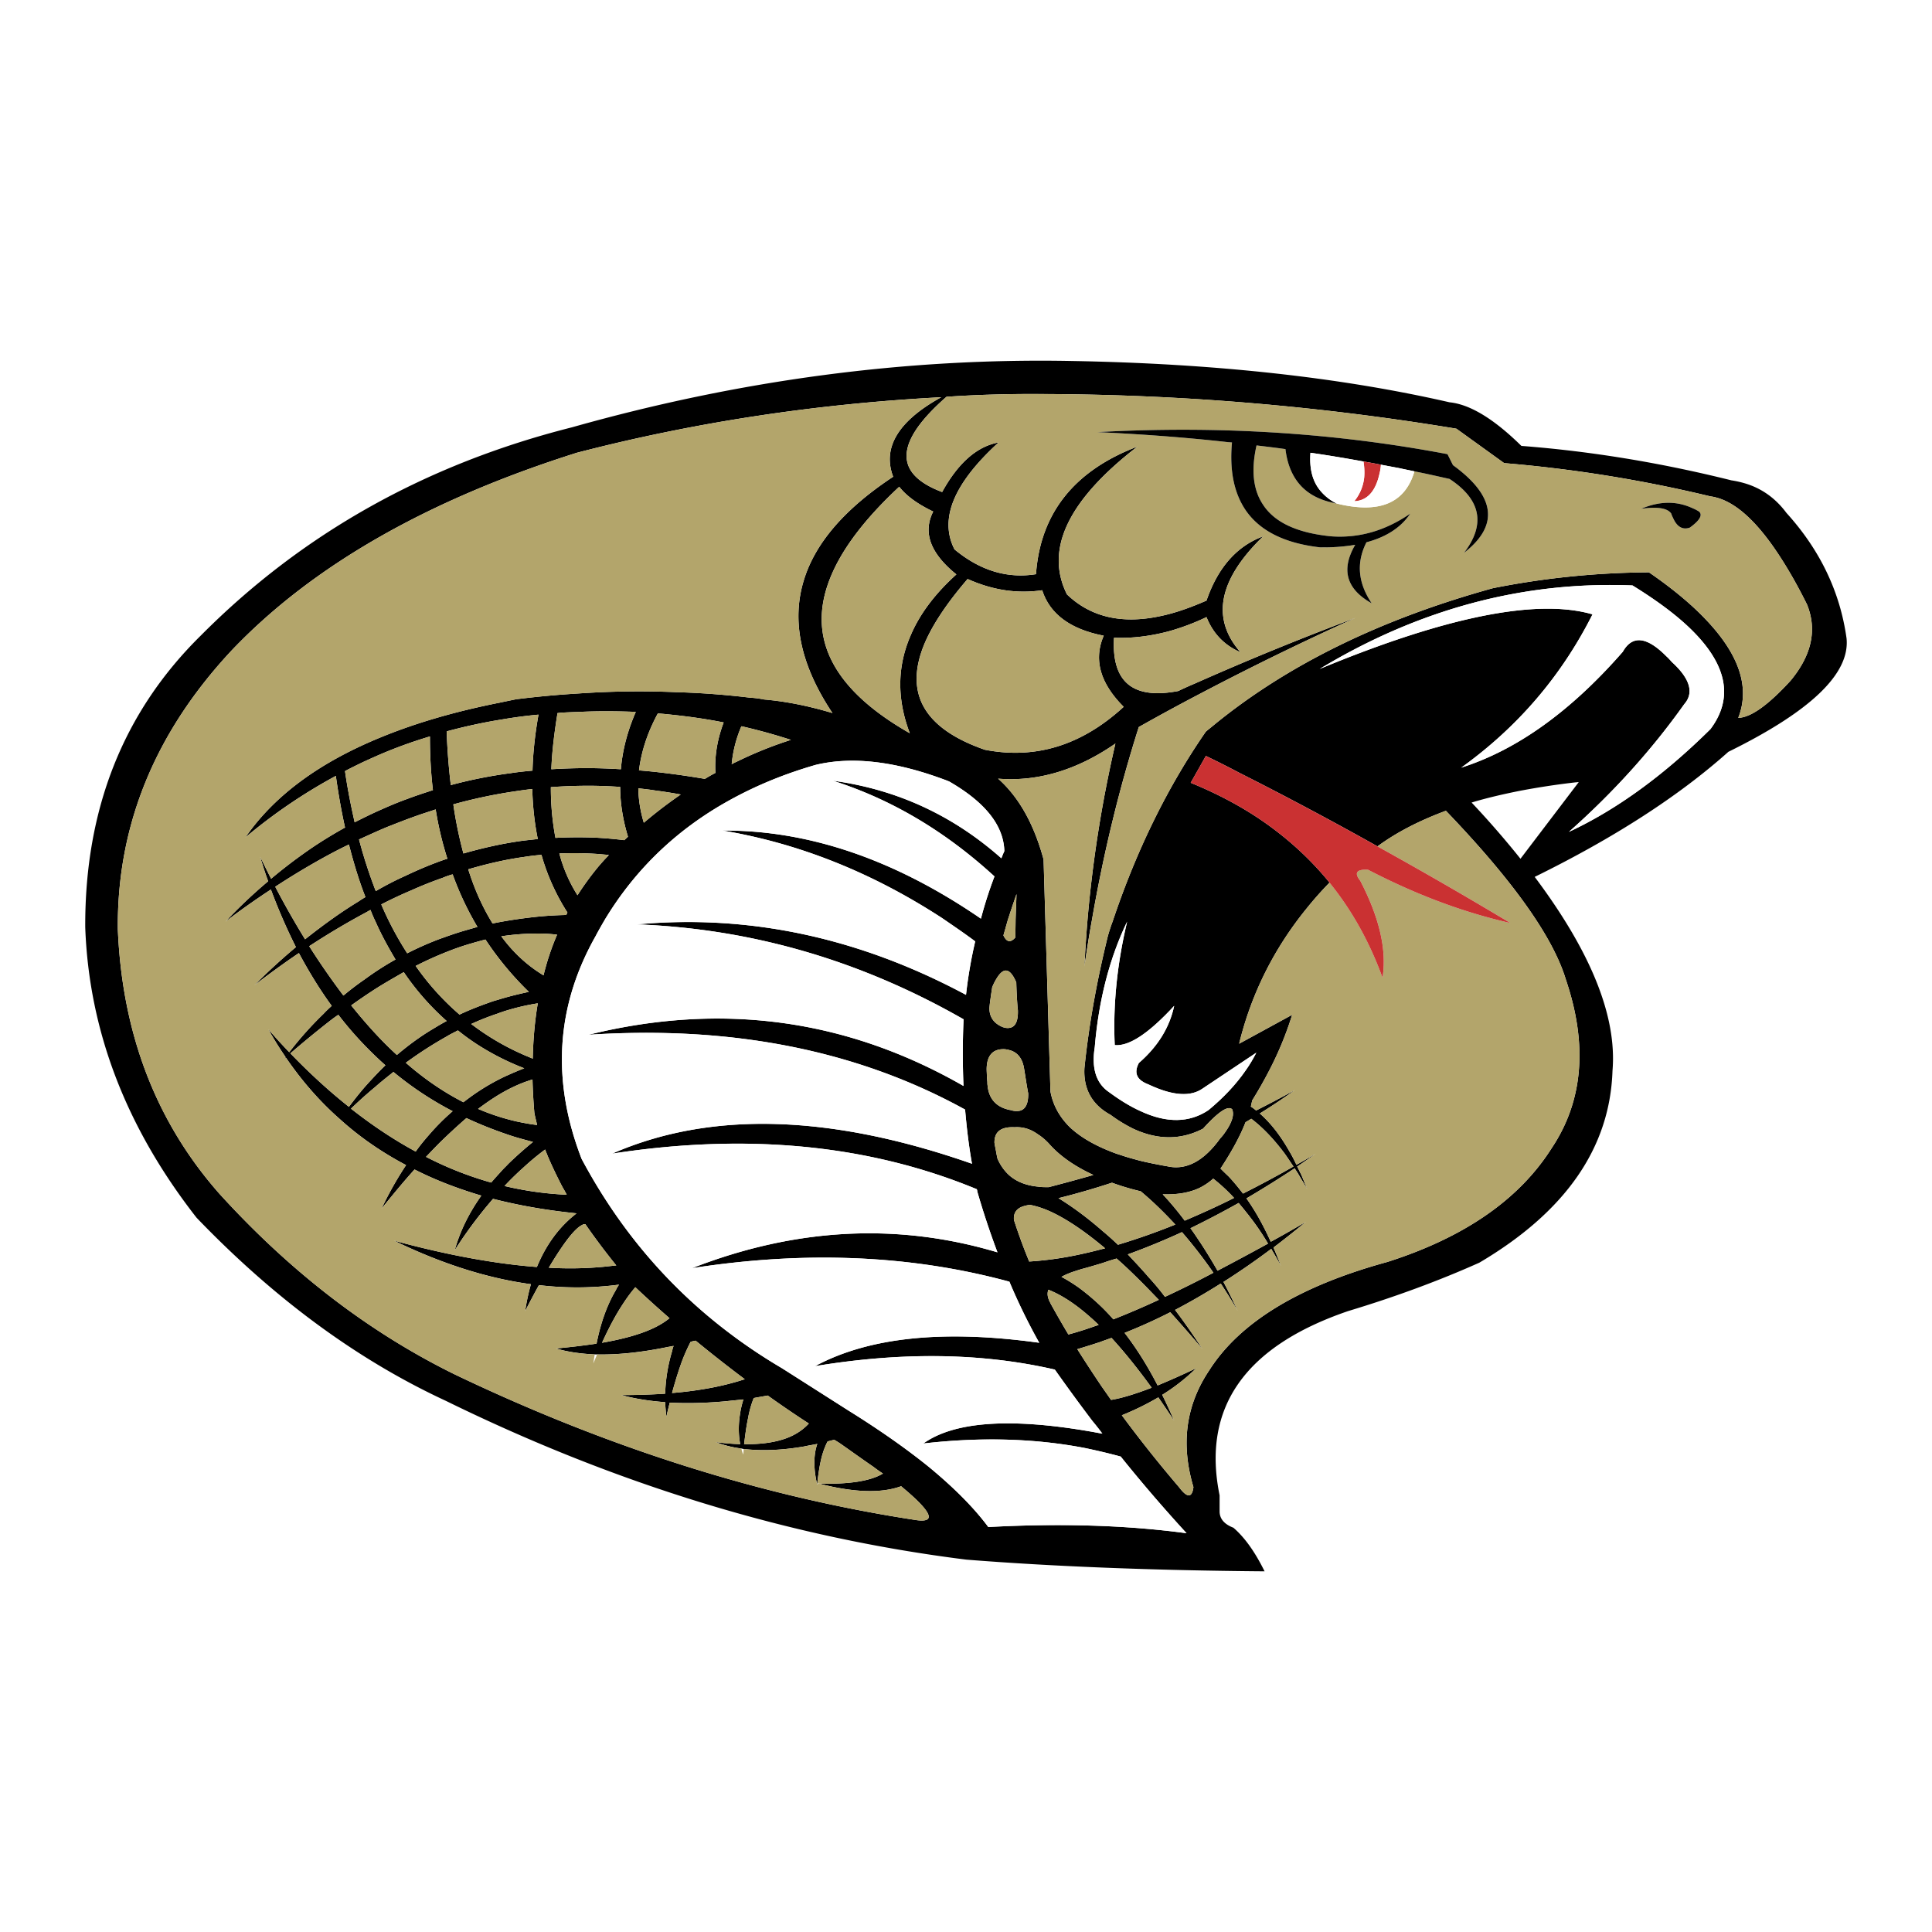 <svg xmlns="http://www.w3.org/2000/svg" width="2500" height="2500" viewBox="0 0 192.756 192.756"><g fill-rule="evenodd" clip-rule="evenodd"><path fill="#fff" d="M0 0h192.756v192.756H0V0z"/><path d="M173.998 48.197a10.094 10.094 0 0 0-1.26-.274c-7.074-1.764-14.059-2.908-20.949-3.435-2.748-2.702-5.129-4.145-7.168-4.351-10.898-2.496-23.445-3.869-37.686-4.121-16.532-.321-33.155 1.9-49.869 6.617-14.608 3.687-26.949 10.624-37.046 20.79-7.715 7.601-11.562 17.286-11.516 29.078.366 10.304 4.053 19.966 11.105 28.987 7.784 8.105 16.073 14.195 24.865 18.27 17.035 8.357 34.344 13.646 51.928 15.846 8.633.686 18.568 1.076 29.766 1.168-.961-1.947-1.992-3.389-3.113-4.352-.895-.344-1.352-.869-1.375-1.58v-1.648c-1.785-8.723 2.496-14.859 12.822-18.385 4.785-1.443 9.158-3.068 13.096-4.832 8.609-5.082 13.029-11.471 13.281-19.141.457-5.404-2.129-11.837-7.762-19.347 7.922-3.893 14.379-8.06 19.324-12.479 8.195-4.03 12.135-7.785 11.791-11.311-.641-4.625-2.633-8.815-5.998-12.524-1.123-1.511-2.543-2.496-4.236-2.976zm-3.344 1.328c.16.023.32.045.482.091 2.014.481 4.121 2.381 6.295 5.678.939 1.42 1.9 3.091 2.863 5.037 1.008 2.519.457 5.037-1.648 7.579-2.244 2.45-3.984 3.686-5.221 3.709 1.189-3.022.113-6.273-3.184-9.754-1.465-1.557-3.365-3.137-5.723-4.762a81.766 81.766 0 0 0-15.57 1.58c-11.195 3.091-20.445 7.625-27.75 13.578-.297.251-.596.481-.893.733-3.848 5.563-6.938 11.883-9.297 18.935-.184.481-.344.985-.48 1.466-1.121 4.557-1.9 8.93-2.336 13.165-.113 2.084.756 3.664 2.611 4.672a14.616 14.616 0 0 0 2.289 1.396c2.428 1.121 4.74 1.121 6.938-.023 1.535-1.693 2.496-2.336 2.908-1.924.137.367.092.803-.16 1.352-.16.367-.412.756-.732 1.191-.092.113-.184.229-.299.344-1.578 2.197-3.273 3.137-5.059 2.838-.322-.068-.664-.113-.984-.184a38.062 38.062 0 0 1-2.039-.434c-.572-.162-1.121-.299-1.648-.48-.205-.07-.436-.139-.641-.207-1.947-.709-3.457-1.557-4.557-2.564-1.1-1.053-1.764-2.268-2.016-3.641l-.686-23.148c-.963-3.549-2.473-6.228-4.533-8.06 3.982.32 7.898-.87 11.699-3.503a125.463 125.463 0 0 0-2.793 17.699 148.213 148.213 0 0 0-.299 4.533c.23-1.534.459-3.045.734-4.533 1.189-6.869 2.77-13.303 4.693-19.348a217.997 217.997 0 0 1 6.066-3.297 289.153 289.153 0 0 1 15.57-7.601 289.267 289.267 0 0 0-16.074 6.571c-.549.229-1.098.481-1.625.733-4.533.87-6.662-.893-6.41-5.312 1.809.069 3.641-.161 5.449-.641a23.013 23.013 0 0 0 3.777-1.42c.664 1.649 1.785 2.816 3.389 3.503-2.953-3.366-2.197-7.235 2.266-11.563-2.609.962-4.51 3.091-5.654 6.411-1.625.71-3.113 1.236-4.533 1.534-3.869.847-7.006.138-9.389-2.152-2.242-4.487.115-9.41 7.029-14.745-6.318 2.404-9.684 6.663-10.119 12.73-2.885.458-5.586-.366-8.128-2.473-1.557-3.045-.068-6.595 4.396-10.67-2.152.389-4.03 2.038-5.632 4.946-4.877-1.832-4.717-4.992.435-9.502 3-.206 6.205-.297 9.615-.274a256.93 256.93 0 0 1 41.26 3.458l4.764 3.434c6.869.571 13.739 1.67 20.584 3.319zm-2.609 20.721c.984-1.122.572-2.542-1.236-4.19-.184-.206-.367-.412-.549-.572-1.971-1.992-3.412-2.129-4.352-.458-5.197 5.953-10.578 9.8-16.119 11.562 5.611-4.03 9.982-9.113 13.098-15.294-5.518-1.603-14.586.206-27.225 5.449 9.938-5.999 20.355-8.77 31.209-8.334 2.564 1.58 4.602 3.114 6.09 4.625 3.389 3.435 3.961 6.686 1.693 9.708-4.693 4.647-9.41 8.059-14.127 10.257 4.42-3.916 8.266-8.174 11.518-12.753zm-10.83 7.807c.092 0 .184-.022.297-.022l-5.814 7.647a91.378 91.378 0 0 0-4.877-5.609c.092-.023.16-.046.229-.069 1.396-.412 2.885-.756 4.465-1.076a74.49 74.49 0 0 1 5.7-.871zm-.985 19.691c2.197 6.502 1.717 12.111-1.42 16.807-3.229 5.105-8.701 8.906-16.393 11.355-8.793 2.404-14.723 6.021-17.768 10.807-2.336 3.48-2.863 7.35-1.58 11.654-.139 1.1-.619 1.1-1.443 0a130.37 130.37 0 0 1-5.701-7.166 26.895 26.895 0 0 0 3.641-1.785c.527.754 1.031 1.51 1.58 2.334a54.304 54.304 0 0 0-1.191-2.586 19.488 19.488 0 0 0 3.389-2.656 77.647 77.647 0 0 1-3.846 1.717c-1.031-1.992-2.129-3.732-3.297-5.244a52.841 52.841 0 0 0 4.557-2.059 151.873 151.873 0 0 1 3.205 3.662 68.77 68.77 0 0 0-2.725-3.893 66.663 66.663 0 0 0 4.557-2.633 60.403 60.403 0 0 1 1.693 2.725 65.7 65.7 0 0 0-1.42-2.885 73.965 73.965 0 0 0 4.764-3.297h.023v.045c.32.527.641 1.1.961 1.672-.252-.617-.48-1.213-.732-1.785-.023-.047-.023-.068-.023-.068a99.194 99.194 0 0 0 3.229-2.564 114.146 114.146 0 0 1-3.504 1.99c-.572-1.258-1.168-2.402-1.83-3.434-.184-.297-.391-.596-.596-.893a111.952 111.952 0 0 0 4.809-3c.137.229.32.48.457.732.252.436.549.895.801 1.375a51.132 51.132 0 0 0-.617-1.512c-.139-.252-.252-.527-.389-.779.021-.021.021-.021.045-.021.596-.412 1.213-.824 1.809-1.26-.641.389-1.281.756-1.9 1.1-.023 0-.023 0-.023.021-.229-.48-.457-.938-.709-1.35-.893-1.58-1.877-2.84-2.953-3.777a59.512 59.512 0 0 0 3.502-2.336 127.658 127.658 0 0 1-3.869 2.037 4.6 4.6 0 0 0-.525-.389c.045-.207.09-.412.137-.619a42.587 42.587 0 0 0 1.693-2.977 33.625 33.625 0 0 0 2.291-5.562l-5.289 2.885c1.213-4.969 3.457-9.457 6.707-13.463a35.231 35.231 0 0 1 2.312-2.61c-1.877-2.312-4.098-4.351-6.639-6.113-2.152-1.488-4.58-2.771-7.213-3.847l1.512-2.679a87.812 87.812 0 0 1 3.273 1.648 362.546 362.546 0 0 1 13.852 7.373c1.9-1.396 4.168-2.564 6.824-3.549 6.707 6.984 10.689 12.593 11.972 16.852zM89.099 47.533c0 .023 0 .023.023.023-4.785 3.16-7.762 6.571-8.907 10.28-1.282 4.098-.343 8.541 2.839 13.303-2.381-.709-4.648-1.167-6.823-1.351l-.16-.046h-.069a9.903 9.903 0 0 0-1.19-.138 79.83 79.83 0 0 0-7.373-.549 87.404 87.404 0 0 0-9.8.137 94.937 94.937 0 0 0-6.159.573c-.549.114-1.122.229-1.648.343-4.511.893-8.472 2.061-11.906 3.48-6.136 2.519-10.601 5.839-13.44 9.96a53.623 53.623 0 0 1 9.021-6.136c.251 1.786.549 3.503.916 5.151a44.743 44.743 0 0 0-3.16 1.923 50.953 50.953 0 0 0-4.213 3.183c-.366-.71-.733-1.465-1.099-2.198.252.825.504 1.648.802 2.45a49.997 49.997 0 0 0-4.259 4.03 78.673 78.673 0 0 1 4.533-3.206 57.12 57.12 0 0 0 2.496 5.747 63.508 63.508 0 0 0-4.144 3.8c1.511-1.145 2.977-2.221 4.442-3.205 1.007 1.877 2.083 3.641 3.274 5.266-.274.252-.549.504-.801.779a34.84 34.84 0 0 0-3.435 3.846 50.936 50.936 0 0 1-2.084-2.289c.527.961 1.1 1.877 1.717 2.771-.023 0-.023 0-.023.021-.068.068-.137.16-.183.23.069-.07.161-.139.229-.207 1.58 2.312 3.366 4.373 5.404 6.16 1.969 1.785 4.167 3.297 6.594 4.578a34.654 34.654 0 0 0-2.45 4.35c1.145-1.418 2.221-2.725 3.297-3.914 2.061 1.053 4.282 1.9 6.663 2.609-1.236 1.74-2.129 3.549-2.656 5.449a44.1 44.1 0 0 1 3.824-5.129c2.587.664 5.358 1.146 8.289 1.443h.046c-.023 0-.023 0-.023.023-1.717 1.328-3.022 3.113-3.938 5.334-4.19-.32-8.953-1.191-14.265-2.633 4.717 2.289 9.273 3.754 13.669 4.35a21.038 21.038 0 0 0-.572 2.68c.48-.939.938-1.809 1.374-2.588a32.02 32.02 0 0 0 7.418.023c.206-.023.39-.047.572-.068a3.17 3.17 0 0 0-.32.549c-.87 1.465-1.511 3.252-1.923 5.334a70.854 70.854 0 0 1-4.052.482c1.145.342 2.427.525 3.869.594h.229c2.083.047 4.465-.205 7.121-.754.184-.023.344-.07.526-.092a1.535 1.535 0 0 0-.137.457 16.397 16.397 0 0 0-.71 4.305 65.774 65.774 0 0 1-4.373.137c1.351.367 2.816.596 4.373.711.022.504.068.961.114 1.465.115-.504.229-.961.344-1.42 1.74.092 3.595.047 5.609-.137.572-.068 1.145-.115 1.74-.184a9.35 9.35 0 0 0-.344 1.488c-.16 1.031-.16 2.016.023 2.977a25.135 25.135 0 0 1-2.45-.205c.778.297 1.648.525 2.564.641l.229.045c1.786.207 3.778.139 6.044-.252.412-.092.847-.16 1.305-.252a4.543 4.543 0 0 0-.206.803c-.16.961-.092 2.037.183 3.205 0-.023 0-.047.023-.068.115-1.1.275-2.039.481-2.793.16-.551.343-1.008.549-1.398.206-.045.435-.113.664-.16.229.139.458.275.687.436 1.076.756 2.129 1.512 3.228 2.268.298.229.618.457.939.664-1.259.754-3.366 1.076-6.365 1.006 3.48.895 6.205.984 8.197.252v.023c3.045 2.52 3.549 3.641 1.511 3.365-15.341-2.334-30.704-7.189-46.067-14.539-8.609-4.234-16.417-10.256-23.491-18.041-6.319-7.168-9.686-15.959-10.12-26.377-.092-10.395 3.732-19.691 11.425-27.888 8.037-8.403 19.508-14.951 34.367-19.645 11.654-3.022 23.767-4.877 36.359-5.541-4.281 2.36-5.884 5.016-4.807 7.901zm4.006 3.503c-1.053 2.084-.297 4.167 2.312 6.273-2.129 1.924-3.641 3.938-4.534 6.022-1.374 3.113-1.419 6.388-.114 9.822-7.121-4.053-9.914-8.792-8.38-14.196.916-3.229 3.343-6.686 7.327-10.395.711.917 1.855 1.741 3.389 2.474zm-.801 13.028c.824-1.878 2.244-3.984 4.235-6.297 2.496 1.122 4.968 1.488 7.441 1.122.756 2.358 2.795 3.893 6.137 4.534-1.029 2.381-.365 4.74 1.992 7.098-4.189 3.847-8.793 5.266-13.852 4.282-6.136-2.13-8.128-5.702-5.953-10.739zm8.999 29.467c-.48.549-.871.481-1.191-.206.16-.527.299-1.076.459-1.603.273-.847.549-1.671.846-2.519-.021.847-.068 1.694-.09 2.542-.001.596-.024 1.191-.024 1.786zm-2.084-6.09a41.142 41.142 0 0 0-1.352 4.213c-8.608-5.907-17.194-8.838-25.78-8.792 7.67 1.282 14.951 4.213 21.889 8.723 1.099.756 2.221 1.511 3.319 2.335a45.776 45.776 0 0 0-.916 5.335c-10.646-5.702-21.591-8.06-32.833-7.03 11.448.435 22.324 3.595 32.604 9.479-.023.068-.023.115-.023.16a76.935 76.935 0 0 0 0 6.48c-11.654-6.686-24.132-8.381-37.412-5.107 14.333-.938 26.857 1.559 37.572 7.465.161 1.832.367 3.617.688 5.404-14.127-4.945-26.102-5.289-35.901-1.008 13.509-2.084 25.644-.893 36.381 3.549.023.068.047.137.047.229a81.83 81.83 0 0 0 2.014 6.068c-9.959-2.977-20.125-2.451-30.474 1.58 11.334-1.764 21.889-1.307 31.666 1.35a59.856 59.856 0 0 0 2.977 6.092c-9.571-1.328-17.012-.551-22.37 2.334 8.701-1.441 16.668-1.328 23.926.344a193.029 193.029 0 0 0 3.732 5.105c.344.412.688.848 1.008 1.283-.436-.068-.848-.16-1.283-.229-7.99-1.375-13.531-.963-16.576 1.213 5.793-.664 11.174-.504 16.143.457 1.189.252 2.381.527 3.549.848a154.25 154.25 0 0 0 6.57 7.648c-5.93-.803-12.523-1.008-19.781-.619-1.443-1.945-3.435-3.938-5.931-5.998-2.267-1.832-4.945-3.711-8.037-5.633l-6.617-4.213c-8.632-5.084-15.272-12.043-19.989-20.883-3.022-7.807-2.564-15.225 1.397-22.231.298-.572.618-1.122.938-1.672 3.022-4.991 7.144-8.952 12.341-11.837 2.633-1.465 5.495-2.656 8.677-3.572 3.709-.893 8.151-.344 13.303 1.648 3.618 2.084 5.45 4.396 5.518 6.961-.113.229-.205.48-.297.709-4.832-4.281-10.418-6.869-16.807-7.739 5.771 1.835 11.151 4.994 16.12 9.551zm-.504 13.143c.023-.32.068-.664.115-.986.045-.365.113-.732.16-1.098.16-.389.32-.688.48-.939.688-1.099 1.328-.961 1.924.459.021.869.068 1.74.137 2.609l.023.137c.045 1.328-.367 1.9-1.213 1.787-.092-.023-.184-.047-.275-.068-.892-.368-1.351-.985-1.351-1.901zm1.556 4.098c.16.023.299.047.459.092.777.205 1.281.824 1.441 1.832.139.824.252 1.648.412 2.473.023 1.008-.252 1.58-.824 1.74-.045 0-.113.023-.184.023-.229.021-.48 0-.754-.092-.207-.023-.391-.092-.551-.139-1.053-.365-1.625-1.145-1.74-2.312-.021-.137-.021-.252-.021-.365-.023-.184-.023-.367-.047-.551 0-.252-.023-.504-.023-.754.024-1.352.643-2.016 1.832-1.947zm-.824 10.578c-.068-.412-.16-.824-.229-1.236-.023-1.1.641-1.625 2.016-1.557.273-.023.549 0 .824.045.504.092.984.299 1.465.641.365.23.732.527 1.1.916 1.053 1.215 2.541 2.268 4.465 3.16a176.503 176.503 0 0 1-4.465 1.215c-.299 0-.596 0-.848-.023-.047 0-.092 0-.137-.023-1.375-.115-2.475-.596-3.229-1.42a4.884 4.884 0 0 1-.895-1.396 3.992 3.992 0 0 0-.067-.322zm14.358-4.397c-1.076-.48-2.176-1.168-3.344-2.037-1.145-.893-1.557-2.336-1.236-4.35.389-4.672 1.465-8.862 3.229-12.525-1.008 4.236-1.42 8.357-1.236 12.318 1.441.137 3.412-1.191 5.93-3.916-.457 2.152-1.625 4.053-3.525 5.701-.504.963-.229 1.648.824 2.084.137.047.252.115.365.16 2.268 1.031 3.984 1.123 5.152.32l5.381-3.594c-.32.617-.664 1.213-1.076 1.785-.963 1.396-2.199 2.703-3.688 3.939-1.901 1.283-4.167 1.328-6.776.115zm-2.887 7.145h.047a24.16 24.16 0 0 0 2.84.846c1.189.986 2.334 2.107 3.457 3.32a65.846 65.846 0 0 1-5.725 2.016 28.501 28.501 0 0 0-1.535-1.373c-1.441-1.26-2.906-2.359-4.395-3.275a75.448 75.448 0 0 0 5.311-1.534zm13.35-6.045c.205-.115.389-.229.572-.344 1.121.848 2.221 1.992 3.32 3.457.297.412.572.848.893 1.305a111.71 111.71 0 0 1-5.037 2.703c-.48-.619-.961-1.215-1.465-1.74-.275-.252-.527-.504-.779-.756 1.099-1.672 1.945-3.205 2.496-4.625zm-3.229 5.633c.115.068.205.16.297.229a17.681 17.681 0 0 1 1.787 1.693c-1.672.848-3.32 1.58-4.924 2.268a31.5 31.5 0 0 0-2.197-2.633c1.305.045 2.449-.115 3.434-.527.047-.021.092-.045.16-.068a6.168 6.168 0 0 0 1.443-.962zM44.565 72.97a53.66 53.66 0 0 1 5.518-1.19 46.196 46.196 0 0 1 3.641-.48c-.344 1.946-.55 3.823-.596 5.586-.732.068-1.465.137-2.175.252a46.12 46.12 0 0 0-5.976 1.19 63.116 63.116 0 0 1-.412-5.358zm11.266-1.854c.687-.046 1.351-.068 2.038-.092 1.877-.091 3.732-.068 5.564 0-.824 1.9-1.328 3.801-1.488 5.724a57.715 57.715 0 0 0-3.389-.114 60.53 60.53 0 0 0-3.549.114c.068-1.763.297-3.64.618-5.609.068 0 .137 0 .206-.023zm9.799.069c.435.023.87.069 1.305.115 1.763.183 3.549.435 5.266.778-.641 1.694-.916 3.365-.824 5.037-.367.183-.709.389-1.053.595a83.786 83.786 0 0 0-4.647-.664 54.609 54.609 0 0 0-1.924-.183c.228-1.878.847-3.778 1.877-5.678zm8.334 1.282c.091 0 .183.023.252.045a57.17 57.17 0 0 1 4.693 1.306 39.119 39.119 0 0 0-5.403 2.175c-.16.068-.344.16-.504.252.115-1.283.436-2.542.962-3.778zm-35.947 8.311c-.893.389-1.763.824-2.633 1.26-.366-1.626-.71-3.32-.962-5.106.596-.32 1.214-.618 1.832-.916.755-.343 1.511-.687 2.29-1.007a46.353 46.353 0 0 1 4.35-1.534c0 1.832.092 3.641.298 5.358-.847.274-1.694.549-2.542.87-.893.319-1.763.686-2.633 1.075zm.642 1.717c.938-.366 1.854-.732 2.77-1.053.687-.252 1.374-.458 2.038-.687a33.537 33.537 0 0 0 1.168 4.922c-.39.115-.756.252-1.122.389a39.48 39.48 0 0 0-3.045 1.305 30.565 30.565 0 0 0-2.977 1.534 48.666 48.666 0 0 1-1.671-5.152c.961-.434 1.9-.869 2.839-1.258zm-11.197 5.976a74.61 74.61 0 0 1 4.739-2.862c.87-.481 1.74-.939 2.61-1.351.48 1.854 1.007 3.618 1.648 5.243-.229.137-.458.275-.687.435-1.809 1.099-3.572 2.381-5.335 3.778a85.724 85.724 0 0 1-2.975-5.243zm10.006 3.48c.595 1.351 1.282 2.587 1.992 3.778a29.52 29.52 0 0 0-3.091 1.992 28.24 28.24 0 0 0-2.106 1.604 73.863 73.863 0 0 1-3.412-4.923 75.399 75.399 0 0 1 5.792-3.435c.092-.069.206-.115.321-.183.161.412.321.801.504 1.167zm.572-1.717a43.293 43.293 0 0 1 2.977-1.397 39.092 39.092 0 0 1 3.16-1.259c.321-.137.641-.251.984-.343a30.44 30.44 0 0 0 2.473 5.243c-.367.114-.733.206-1.099.32-.916.252-1.809.573-2.702.893a31.008 31.008 0 0 0-3.205 1.419 32.578 32.578 0 0 1-2.588-4.876zm1.557 15.02c-1.557-1.42-3.068-3.09-4.557-4.945a56.888 56.888 0 0 1 2.564-1.74c.916-.572 1.809-1.076 2.679-1.58a25.97 25.97 0 0 0 4.282 4.877c-.435.229-.824.459-1.236.711-1.328.777-2.541 1.669-3.732 2.677zm-5.839-4.006c1.42 1.854 3 3.525 4.694 5.037-.503.48-.984.984-1.465 1.51-.778.824-1.488 1.719-2.175 2.633-1.97-1.557-3.916-3.342-5.839-5.334a104.85 104.85 0 0 1 3.869-3.182c.298-.23.596-.459.916-.664zm7.717 13.645c-2.198-1.189-4.328-2.609-6.457-4.281a42.582 42.582 0 0 1 2.427-2.174c.595-.527 1.214-1.008 1.809-1.488a33.075 33.075 0 0 0 5.907 3.914 22.487 22.487 0 0 0-2.335 2.336c-.481.548-.94 1.099-1.351 1.693zm26.444-35.626a45.28 45.28 0 0 0-3.274 2.473l-.412.343a12.783 12.783 0 0 1-.549-3.435c.526.069 1.053.115 1.603.207.87.114 1.762.251 2.632.412zm-6.044-.756c0 1.648.275 3.297.778 4.968-.114.115-.251.229-.366.344a41.275 41.275 0 0 0-2.908-.252 45.447 45.447 0 0 0-3.961.023 26.79 26.79 0 0 1-.458-5.06 51.997 51.997 0 0 1 3.801-.137c1.031 0 2.061.045 3.114.114zm-1.213 6.778c.046 0 .069 0 .091.023-.022.023-.068.046-.091.091-.321.321-.641.688-.938 1.03a29.059 29.059 0 0 0-2.107 2.885 14.657 14.657 0 0 1-1.809-4.167 35.014 35.014 0 0 1 3.778.046c.343.023.709.069 1.076.092zm-7.556-6.572c.046 1.763.229 3.435.549 4.991-.549.069-1.076.115-1.603.184-1.969.274-3.892.709-5.816 1.259a41.113 41.113 0 0 1-1.007-4.899 50.336 50.336 0 0 1 6.022-1.282 49.417 49.417 0 0 1 1.855-.253zm-3.961 13.418c-.961-1.557-1.786-3.343-2.427-5.404 1.877-.549 3.755-.984 5.586-1.236.572-.092 1.145-.16 1.717-.206a21.422 21.422 0 0 0 2.587 5.747l-.069.16-.045.092c-1.1.022-2.175.091-3.206.206-1.418.16-2.815.366-4.143.641zm-4.351 2.747a24.86 24.86 0 0 1 2.312-.779c.458-.137.893-.251 1.328-.366a31.193 31.193 0 0 0 4.327 5.22c-1.053.23-2.106.48-3.114.803-.275.068-.549.16-.801.252-1.03.365-2.038.754-3 1.213a26.095 26.095 0 0 1-4.373-4.854 35.428 35.428 0 0 1 3.321-1.489zm8.747-1.74c.687 0 1.374.023 2.038.114a25.512 25.512 0 0 0-1.351 4.052c-1.603-.961-3.022-2.266-4.212-3.892 1.19-.182 2.38-.274 3.525-.274zm-.389 12.479c-.367-.16-.733-.299-1.077-.459a25.03 25.03 0 0 1-5.06-2.998 25.842 25.842 0 0 1 2.679-1.055c.161-.068.321-.113.503-.182a22.649 22.649 0 0 1 3.458-.824c-.297 1.739-.457 3.571-.503 5.518zm-7.464-2.816c.618.504 1.282.984 1.992 1.441a25.759 25.759 0 0 0 4.625 2.336c-.664.252-1.328.549-1.992.848a21.554 21.554 0 0 0-4.076 2.541c-1.969-1.008-3.892-2.312-5.747-3.938a40.548 40.548 0 0 1 4.052-2.611c.367-.229.756-.412 1.146-.617zm3.319 15.179a34.593 34.593 0 0 1-6.502-2.564c.458-.48.916-.961 1.374-1.42a60.719 60.719 0 0 1 2.656-2.449c1.465.688 3 1.281 4.602 1.809.664.207 1.351.389 2.038.572a38.228 38.228 0 0 0-2.45 2.176c-.206.229-.435.434-.641.664-.367.412-.733.8-1.077 1.212zm4.305-6.961c.068.391.183.803.274 1.215-.664-.07-1.351-.207-2.015-.344a21.988 21.988 0 0 1-3.87-1.26c1.213-.916 2.358-1.648 3.48-2.176a13.2 13.2 0 0 1 1.946-.756c.025 1.077.093 2.177.185 3.321zm1.076 3.665c.321.848.71 1.693 1.145 2.588.206.412.412.846.641 1.258.137.23.252.436.366.664h.023-.046a33.341 33.341 0 0 1-6.182-.869 28.71 28.71 0 0 1 1.9-1.855 25.662 25.662 0 0 1 2.153-1.786zm14.516 19.187c.161-.047.344-.092.504-.115a138.853 138.853 0 0 0 4.9 3.846 27.677 27.677 0 0 1-3.32.848c-1.213.23-2.519.412-3.938.527.344-1.26.687-2.359 1.031-3.275.274-.71.548-1.306.823-1.831zm-2.107-2.359c-.503.412-1.145.803-1.946 1.145-1.213.527-2.816.963-4.786 1.307.687-1.512 1.374-2.795 2.084-3.871.412-.641.824-1.189 1.236-1.67a113.63 113.63 0 0 0 3.412 3.089zm8.404 7.968c.458-.092.916-.16 1.396-.252a107.86 107.86 0 0 0 4.099 2.793c-.572.617-1.282 1.1-2.175 1.443-1.145.434-2.564.641-4.281.617.114-.939.229-1.809.389-2.564.137-.777.343-1.464.572-2.037zm-17.127-17.263a.58.58 0 0 1 .321-.092 69.07 69.07 0 0 0 3.091 4.121c-.412.045-.824.092-1.26.137-1.694.16-3.525.207-5.472.092 1.466-2.45 2.565-3.893 3.32-4.258zm65.506-2.2c.229.275.48.572.732.895a25.432 25.432 0 0 1 2.199 3.158 306.78 306.78 0 0 1-5.037 2.703 53.354 53.354 0 0 0-1.695-2.771c-.344-.504-.664-1.008-1.008-1.465a94.365 94.365 0 0 0 4.809-2.52zm-2.518 6.961a103.792 103.792 0 0 1-4.832 2.404 25.376 25.376 0 0 0-1.58-1.9c-.709-.824-1.42-1.58-2.129-2.336a70.501 70.501 0 0 0 5.404-2.221 47.15 47.15 0 0 1 3.137 4.053zm-13.234-.343c.137-.045.273-.068.412-.113.596-.16 1.189-.344 1.809-.527.436-.16.893-.297 1.352-.436.824.711 1.67 1.535 2.541 2.404.549.551 1.098 1.123 1.672 1.717a83.323 83.323 0 0 1-4.533 1.947 22.347 22.347 0 0 0-.986-1.053 22.233 22.233 0 0 0-2.426-2.084 16.036 16.036 0 0 0-1.764-1.1c.32-.184.688-.344 1.145-.504.207-.068.412-.137.643-.205l.135-.046zm2.197-2.289c.047.023.092.068.139.115.021.021.068.068.09.092-.068 0-.137.021-.229.045-1.213.32-2.404.596-3.549.801a33.46 33.46 0 0 1-3.801.459v-.023a49.941 49.941 0 0 1-1.008-2.633 43.435 43.435 0 0 1-.504-1.488c-.068-.711.275-1.191 1.031-1.396.184-.047.367-.092.549-.115.619.115 1.26.32 1.947.619 1.581.707 3.343 1.875 5.335 3.524zm-3.433 8.791a102.856 102.856 0 0 1-1.787-3.113c-.021-.068-.068-.137-.09-.184-.207-.434-.252-.824-.115-1.166 1.328.525 2.725 1.441 4.189 2.746.275.23.551.504.824.756-.16.068-.32.115-.457.16a31.83 31.83 0 0 1-2.564.801zm.892 1.466a85.807 85.807 0 0 0 2.268-.711c.365-.137.754-.273 1.145-.412 1.281 1.396 2.609 3.047 4.006 4.969-1.672.641-3.021 1.053-4.053 1.215l-.961-1.375a142.786 142.786 0 0 1-2.405-3.686z"/><path d="M171.137 49.616c-.162-.046-.322-.068-.482-.091a136.155 136.155 0 0 0-20.582-3.32l-4.764-3.434a257.044 257.044 0 0 0-41.26-3.458 128.11 128.11 0 0 0-9.615.274c-5.152 4.511-5.312 7.67-.435 9.502 1.603-2.908 3.48-4.557 5.632-4.946-4.464 4.075-5.953 7.625-4.396 10.67 2.542 2.106 5.244 2.931 8.128 2.473.436-6.067 3.801-10.326 10.119-12.73-6.914 5.335-9.271 10.258-7.029 14.745 2.383 2.29 5.52 3 9.389 2.152 1.42-.298 2.908-.824 4.533-1.534 1.145-3.32 3.045-5.449 5.654-6.411-4.463 4.328-5.219 8.197-2.266 11.563-1.604-.687-2.725-1.854-3.389-3.503a23.081 23.081 0 0 1-3.777 1.42c-1.809.48-3.641.71-5.449.641-.252 4.419 1.877 6.182 6.41 5.312a35.301 35.301 0 0 1 1.625-.733 289.267 289.267 0 0 1 16.074-6.571 289.153 289.153 0 0 0-15.57 7.601 216.578 216.578 0 0 0-6.066 3.297c-1.924 6.044-3.504 12.479-4.693 19.348-.275 1.488-.504 3-.734 4.533.07-1.511.184-3.045.299-4.533a125.486 125.486 0 0 1 2.793-17.699c-3.801 2.633-7.717 3.823-11.699 3.503 2.061 1.832 3.57 4.511 4.533 8.06l.686 23.148c.252 1.373.916 2.588 2.016 3.641 1.1 1.008 2.609 1.855 4.557 2.564.205.068.436.137.641.207.527.182 1.076.318 1.648.48.641.16 1.328.297 2.039.434.32.07.662.115.984.184 1.785.299 3.48-.641 5.059-2.838.115-.115.207-.23.299-.344.32-.436.572-.824.732-1.191.252-.549.297-.984.16-1.352-.412-.412-1.373.23-2.908 1.924-2.197 1.145-4.51 1.145-6.938.023a14.616 14.616 0 0 1-2.289-1.396c-1.855-1.008-2.725-2.588-2.611-4.672.436-4.234 1.215-8.607 2.336-13.165.137-.481.297-.985.48-1.466 2.359-7.052 5.449-13.371 9.297-18.935.297-.252.596-.481.893-.733 7.305-5.953 16.555-10.487 27.75-13.578a81.855 81.855 0 0 1 15.57-1.58c2.357 1.625 4.258 3.206 5.723 4.762 3.297 3.48 4.373 6.731 3.184 9.754 1.236-.023 2.977-1.259 5.221-3.709 2.105-2.542 2.656-5.061 1.648-7.579-.963-1.946-1.924-3.617-2.863-5.037-2.176-3.295-4.284-5.196-6.297-5.677zm-1.627 1.42c.391.344.068.894-.916 1.603-.709.251-1.281-.069-1.672-.962-.068-.137-.137-.274-.182-.435-.367-.55-1.375-.71-3-.481 1.832-.779 3.549-.802 5.152-.046.206.092.413.183.618.321zm-28.391-4.007c-.939 3.182-3.504 4.258-7.762 3.206-1.145-.206-2.084-.573-2.84-1.123-1.26-.916-2.037-2.358-2.266-4.304-.963-.137-1.924-.252-2.885-.366-.551 2.45-.344 4.396.617 5.861 1.145 1.809 3.412 2.862 6.801 3.205 2.793.207 5.426-.549 7.922-2.266-.916 1.374-2.381 2.335-4.373 2.862-1.031 2.038-.848 4.053.525 6.09-2.541-1.419-3.09-3.366-1.648-5.838a18.85 18.85 0 0 1-3.525.252c-3.594-.413-6.09-1.694-7.486-3.824-1.1-1.694-1.535-3.892-1.283-6.64-.113 0-.229-.023-.344-.023-4.281-.481-8.654-.801-13.072-1.007 12.066-.664 23.697.068 34.916 2.198l.549 1.099c4.26 3.091 4.625 6.022 1.1 8.747 2.176-2.839 1.695-5.312-1.443-7.373-1.145-.252-2.311-.527-3.503-.756z" fill="#b3a56b"/><path d="M168.594 52.639c.984-.709 1.307-1.259.916-1.603a3.95 3.95 0 0 0-.617-.32c-1.604-.756-3.32-.733-5.152.046 1.625-.229 2.633-.069 3 .481.045.16.113.297.182.435.389.892.962 1.212 1.671.961zM141.119 47.029c1.191.229 2.357.503 3.502.755 3.139 2.061 3.619 4.533 1.443 7.373 3.525-2.725 3.16-5.655-1.1-8.747l-.549-1.099c-11.219-2.13-22.85-2.862-34.916-2.198 4.418.206 8.791.526 13.072 1.007.115 0 .23.023.344.023-.252 2.748.184 4.946 1.283 6.64 1.396 2.13 3.893 3.412 7.486 3.824a18.844 18.844 0 0 0 3.525-.252c-1.441 2.473-.893 4.419 1.648 5.838-1.373-2.038-1.557-4.053-.525-6.09 1.992-.527 3.457-1.488 4.373-2.862-2.496 1.717-5.129 2.473-7.922 2.266-3.389-.343-5.656-1.396-6.801-3.205-.961-1.465-1.168-3.412-.617-5.861.961.114 1.922.229 2.885.366.229 1.946 1.006 3.389 2.266 4.304.756.55 1.695.917 2.84 1.123a4.91 4.91 0 0 1-1.74-1.42c-.711-.938-.984-2.152-.871-3.641 1.764.252 3.527.55 5.289.87.572.092 1.168.206 1.74.32.619.115 1.215.229 1.832.344.505.116 1.009.208 1.513.322z"/><path d="M137.775 46.365a46.127 46.127 0 0 0-1.74-.32c.092.55.115 1.099.07 1.603a4.505 4.505 0 0 1-.986 2.358c1.283-.046 2.131-.984 2.52-2.77.068-.276.115-.55.136-.871z" fill="#ca3132"/><path d="M139.607 46.708c-.617-.114-1.213-.229-1.832-.344a4.754 4.754 0 0 1-.137.871c-.389 1.786-1.236 2.724-2.52 2.77a4.492 4.492 0 0 0 .986-2.358 6.434 6.434 0 0 0-.07-1.603c-1.762-.32-3.525-.618-5.289-.87-.113 1.488.16 2.702.871 3.641a4.92 4.92 0 0 0 1.74 1.42c4.258 1.053 6.822-.023 7.762-3.206-.503-.114-1.007-.206-1.511-.321zM166.809 66.056c1.809 1.648 2.221 3.068 1.236 4.19-3.252 4.58-7.098 8.838-11.518 12.753 4.717-2.198 9.434-5.609 14.127-10.257 2.268-3.022 1.695-6.273-1.693-9.708-1.488-1.511-3.525-3.045-6.09-4.625-10.854-.435-21.271 2.335-31.209 8.334 12.639-5.243 21.707-7.052 27.225-5.449-3.115 6.182-7.486 11.265-13.098 15.294 5.541-1.763 10.922-5.61 16.119-11.562.939-1.671 2.381-1.534 4.352.458.181.16.365.366.549.572z" fill="#fff"/><path d="M154.811 114.551c3.137-4.695 3.617-10.305 1.42-16.807-1.283-4.259-5.266-9.868-11.975-16.852-2.656.984-4.924 2.152-6.824 3.549a443.356 443.356 0 0 1 13.258 7.647c-4.67-1.053-9.387-2.816-14.195-5.312-1.145-.069-1.42.298-.779 1.099 1.924 3.709 2.656 6.915 2.221 9.663-1.305-3.573-3.045-6.709-5.289-9.48a35.004 35.004 0 0 0-2.312 2.61c-3.25 4.006-5.494 8.495-6.707 13.463l5.289-2.885a33.555 33.555 0 0 1-2.291 5.562 42.817 42.817 0 0 1-1.693 2.977 68.61 68.61 0 0 0-.137.619c.182.113.365.252.525.389a127.658 127.658 0 0 0 3.869-2.037 59.181 59.181 0 0 1-3.502 2.336c1.076.938 2.061 2.197 2.953 3.777.252.412.48.869.709 1.35 0-.021 0-.021.023-.021.619-.344 1.26-.711 1.9-1.1-.596.436-1.213.848-1.809 1.26-.023 0-.023 0-.045.021.137.252.25.527.389.779a49 49 0 0 1 .617 1.512c-.252-.48-.549-.939-.801-1.375-.137-.252-.32-.504-.457-.732a111.952 111.952 0 0 1-4.809 3c.205.297.412.596.596.893.662 1.031 1.258 2.176 1.83 3.434a115.347 115.347 0 0 0 3.504-1.99c-1.1.916-2.152 1.74-3.229 2.564 0 0 0 .021.023.068.252.572.48 1.168.732 1.785a55.276 55.276 0 0 0-.961-1.672l-.023-.045a74.369 74.369 0 0 1-4.764 3.297c.482.916.963 1.9 1.42 2.885a61.903 61.903 0 0 0-1.693-2.725 66.663 66.663 0 0 1-4.557 2.633 68.77 68.77 0 0 1 2.725 3.893 149.97 149.97 0 0 0-3.205-3.662 53.009 53.009 0 0 1-4.557 2.059c1.168 1.512 2.266 3.252 3.297 5.244a76.724 76.724 0 0 0 3.846-1.717 19.488 19.488 0 0 1-3.389 2.656 53.33 53.33 0 0 1 1.191 2.586 125.92 125.92 0 0 0-1.58-2.334 26.895 26.895 0 0 1-3.641 1.785 130.848 130.848 0 0 0 5.701 7.166c.824 1.1 1.305 1.1 1.443 0-1.283-4.305-.756-8.174 1.58-11.654 3.045-4.785 8.975-8.402 17.768-10.807 7.693-2.448 13.166-6.249 16.395-11.354z" fill="#b3a56b"/><path d="M135.715 87.876c-.641-.801-.365-1.168.779-1.099 4.809 2.496 9.525 4.259 14.195 5.312a443.356 443.356 0 0 0-13.258-7.647 364.632 364.632 0 0 0-13.852-7.373 88.594 88.594 0 0 0-3.273-1.648l-1.512 2.679c2.633 1.076 5.061 2.358 7.213 3.847 2.541 1.763 4.762 3.801 6.639 6.113 2.244 2.771 3.984 5.907 5.289 9.48.436-2.749-.296-5.955-2.22-9.664z" fill="#ca3132"/><path d="M126.832 124.602l.023.045v-.045h-.023z" fill="#d2b14c"/><path d="M89.122 47.556c-.023 0-.023 0-.023-.023-1.076-2.885.527-5.541 4.808-7.899-12.593.664-24.705 2.519-36.359 5.541-14.859 4.694-26.33 11.242-34.367 19.645-7.693 8.197-11.517 17.493-11.425 27.888.435 10.418 3.801 19.209 10.12 26.377 7.075 7.785 14.882 13.807 23.491 18.041 15.364 7.35 30.727 12.205 46.067 14.539 2.038.275 1.534-.846-1.511-3.365v-.023c-1.992.732-4.716.643-8.197-.252l-.206.047c-.275-1.168-.343-2.244-.183-3.205.045-.275.115-.551.206-.803-.458.092-.893.16-1.305.252-2.267.391-4.259.459-6.044.252 0 .184-.023.367-.046.551a3.378 3.378 0 0 1-.161-.504l-.022-.07v-.021a11.118 11.118 0 0 1-2.564-.641c.87.113 1.694.182 2.45.205-.183-.961-.183-1.945-.023-2.977a9.35 9.35 0 0 1 .344-1.488c-.596.068-1.168.115-1.74.184-2.015.184-3.869.229-5.609.137a67.13 67.13 0 0 0-.344 1.42c-.046-.504-.092-.961-.114-1.465-1.557-.115-3.022-.344-4.373-.711 1.534 0 2.999-.045 4.373-.137.046-1.443.274-2.885.71-4.305.022-.16.068-.32.137-.457-.183.021-.343.068-.526.092-2.656.549-5.037.801-7.121.754 0 .023-.023.047-.023.07l-.343.824c.045-.322.091-.619.137-.895-1.442-.068-2.725-.252-3.869-.594a72.7 72.7 0 0 0 4.052-.482c.413-2.082 1.053-3.869 1.923-5.334.092-.205.206-.389.32-.549-.183.021-.366.045-.572.068a32.132 32.132 0 0 1-7.418-.023 77.992 77.992 0 0 0-1.374 2.588c.138-.963.344-1.855.572-2.68-4.396-.596-8.952-2.061-13.669-4.35 5.312 1.441 10.074 2.312 14.265 2.633.916-2.221 2.221-4.006 3.938-5.334l-.023-.023c-2.931-.297-5.701-.779-8.289-1.443a44.1 44.1 0 0 0-3.824 5.129c.527-1.9 1.42-3.709 2.656-5.449-2.381-.709-4.603-1.557-6.663-2.609-1.076 1.189-2.152 2.496-3.297 3.914a34.529 34.529 0 0 1 2.45-4.35c-2.427-1.281-4.625-2.793-6.594-4.578-2.038-1.787-3.824-3.848-5.404-6.16-.068.068-.16.137-.229.207.046-.07.115-.162.183-.23 0-.021 0-.021.023-.021a31.764 31.764 0 0 1-1.717-2.771 50.936 50.936 0 0 0 2.084 2.289 34.83 34.83 0 0 1 3.435-3.846c.251-.275.526-.527.801-.779-1.19-1.625-2.267-3.389-3.274-5.266-1.465.984-2.931 2.061-4.442 3.205a63.508 63.508 0 0 1 4.144-3.8 57.12 57.12 0 0 1-2.496-5.747 78.673 78.673 0 0 0-4.533 3.206 50.315 50.315 0 0 1 4.259-4.03 43.29 43.29 0 0 1-.802-2.45c.366.733.733 1.488 1.099 2.198a50.953 50.953 0 0 1 4.213-3.183 44.516 44.516 0 0 1 3.16-1.923 66.984 66.984 0 0 1-.916-5.151 53.623 53.623 0 0 0-9.021 6.136c2.839-4.121 7.304-7.441 13.44-9.96 3.434-1.419 7.395-2.587 11.906-3.48.526-.115 1.099-.229 1.648-.343a95.068 95.068 0 0 1 6.159-.573 87.397 87.397 0 0 1 9.8-.137c2.45.068 4.922.252 7.373.549.412.023.801.069 1.19.138h.069l.16.046c2.175.183 4.442.641 6.823 1.351-3.183-4.762-4.122-9.205-2.839-13.303 1.144-3.713 4.12-7.125 8.906-10.284z" fill="#b3a56b"/><path d="M57.502 121.076c0-.023 0-.023.023-.023h-.046l.023.023zM73.987 144.613c-.022-.023-.022-.047-.022-.07l.022.07z" fill="#d2b14c"/><path d="M87.152 146.354c-1.099-.756-2.152-1.512-3.228-2.268-.229-.16-.458-.297-.687-.436-.229.047-.458.115-.664.16a7.437 7.437 0 0 0-.549 1.398c-.206.754-.366 1.693-.481 2.793l.183.021c2.999.07 5.106-.252 6.365-1.006-.32-.205-.641-.434-.939-.662zM95.418 57.309c-2.61-2.106-3.366-4.189-2.312-6.273-1.534-.732-2.679-1.557-3.389-2.473-3.984 3.709-6.411 7.167-7.327 10.395-1.534 5.403 1.259 10.143 8.38 14.196-1.305-3.435-1.259-6.709.114-9.822.893-2.084 2.405-4.099 4.534-6.023z" fill="#b3a56b"/><path d="M96.54 57.767c-1.992 2.312-3.411 4.419-4.235 6.297-2.175 5.037-.183 8.609 5.954 10.738 5.059.984 9.662-.435 13.852-4.282-2.357-2.358-3.021-4.716-1.992-7.098-3.342-.641-5.381-2.175-6.137-4.534-2.474.367-4.947.001-7.442-1.121zM100.111 93.325c.32.687.711.755 1.191.206 0-.595.023-1.19.023-1.786.021-.847.068-1.694.09-2.542-.297.847-.572 1.672-.846 2.519-.159.527-.298 1.076-.458 1.603z" fill="#b3a56b"/><path d="M97.867 91.654a40.81 40.81 0 0 1 1.352-4.213C94.25 82.884 88.87 79.725 83.1 77.893c6.388.87 11.975 3.458 16.807 7.739.092-.229.184-.481.297-.709-.068-2.564-1.9-4.877-5.518-6.961-5.151-1.992-9.593-2.541-13.303-1.648-3.183.916-6.044 2.106-8.677 3.572-5.198 2.885-9.319 6.846-12.341 11.837-.32.55-.641 1.1-.938 1.672-3.961 7.006-4.419 14.424-1.397 22.231 4.716 8.84 11.357 15.799 19.989 20.883l6.617 4.213c3.091 1.922 5.77 3.801 8.037 5.633 2.496 2.061 4.488 4.053 5.931 5.998 7.258-.389 13.852-.184 19.781.619a154.175 154.175 0 0 1-6.57-7.648 62.303 62.303 0 0 0-3.549-.848c-4.969-.961-10.35-1.121-16.143-.457 3.045-2.176 8.586-2.588 16.576-1.213.436.068.848.16 1.283.229-.32-.436-.664-.871-1.008-1.283a192.424 192.424 0 0 1-3.732-5.105c-7.258-1.672-15.226-1.785-23.926-.344 5.357-2.885 12.799-3.662 22.37-2.334a59.753 59.753 0 0 1-2.977-6.092c-9.777-2.656-20.332-3.113-31.666-1.35 10.349-4.031 20.515-4.557 30.474-1.58a82.455 82.455 0 0 1-2.014-6.068.65.65 0 0 0-.047-.229c-10.738-4.441-22.873-5.633-36.381-3.549 9.8-4.281 21.774-3.938 35.901 1.008-.321-1.787-.527-3.572-.688-5.404-10.715-5.906-23.239-8.402-37.572-7.465 13.28-3.273 25.758-1.578 37.412 5.107a76.935 76.935 0 0 1 0-6.48c0-.045 0-.092.023-.16-10.281-5.884-21.156-9.044-32.604-9.479 11.242-1.03 22.187 1.328 32.833 7.03a45.74 45.74 0 0 1 .916-5.335c-1.098-.824-2.22-1.58-3.319-2.335-6.938-4.51-14.218-7.441-21.889-8.723 8.585-.049 17.171 2.882 25.779 8.789z" fill="#fff"/><path d="M98.83 99.598c-.047.322-.092.666-.115.986 0 .916.459 1.533 1.352 1.9.092.021.184.045.275.068.846.113 1.258-.459 1.213-1.787l-.023-.137a49.538 49.538 0 0 1-.137-2.609c-.596-1.42-1.236-1.558-1.924-.459-.16.252-.32.551-.48.939-.048.366-.116.733-.161 1.099zM100.73 104.773a3.551 3.551 0 0 0-.459-.092c-1.189-.068-1.809.596-1.832 1.947 0 .25.023.502.023.754.023.184.023.367.047.551 0 .113 0 .229.021.365.115 1.168.688 1.947 1.74 2.312.16.047.344.115.551.139.273.092.525.113.754.092.07 0 .139-.023.184-.023.572-.16.848-.732.824-1.74-.16-.824-.273-1.648-.412-2.473-.159-1.007-.663-1.626-1.441-1.832zM99.447 115.26c.023.092.047.205.068.32.23.527.527 1.008.895 1.396.754.824 1.854 1.305 3.229 1.42.045.023.09.023.137.023.252.023.549.023.848.023.549-.139 2.037-.527 4.465-1.215-1.924-.893-3.412-1.945-4.465-3.16a5.626 5.626 0 0 0-1.1-.916 3.612 3.612 0 0 0-1.465-.641 3.361 3.361 0 0 0-.824-.045c-1.375-.068-2.039.457-2.016 1.557.068.414.16.826.228 1.238z" fill="#b3a56b"/><path d="M110.461 108.826c1.168.869 2.268 1.557 3.344 2.037 2.609 1.213 4.875 1.168 6.775-.113 1.488-1.236 2.725-2.543 3.688-3.939.412-.572.756-1.168 1.076-1.785l-5.381 3.594c-1.168.803-2.885.711-5.152-.32-.113-.045-.229-.113-.365-.16-1.053-.436-1.328-1.121-.824-2.084 1.9-1.648 3.068-3.549 3.525-5.701-2.518 2.725-4.488 4.053-5.93 3.916-.184-3.961.229-8.082 1.236-12.318-1.764 3.664-2.84 7.854-3.229 12.525-.32 2.012.092 3.456 1.237 4.348z" fill="#fff"/><path d="M110.965 118.008h-.047a74.914 74.914 0 0 1-5.311 1.533c1.488.916 2.953 2.016 4.395 3.275.527.434 1.031.893 1.535 1.373a65.963 65.963 0 0 0 5.725-2.016c-1.123-1.213-2.268-2.334-3.457-3.32a24.146 24.146 0 0 1-2.84-.845zM124.84 111.619c-.184.115-.367.229-.572.344-.551 1.42-1.396 2.953-2.496 4.625.252.252.504.504.779.756.504.525.984 1.121 1.465 1.74a111.71 111.71 0 0 0 5.037-2.703c-.32-.457-.596-.893-.893-1.305-1.099-1.465-2.199-2.609-3.32-3.457zM121.336 117.824c-.092-.068-.182-.16-.297-.229a6.123 6.123 0 0 1-1.443.961c-.068.023-.113.047-.16.068-.984.412-2.129.572-3.434.527a31.338 31.338 0 0 1 2.197 2.633c1.604-.688 3.252-1.42 4.924-2.268a17.782 17.782 0 0 0-1.787-1.692zM50.083 71.78c-1.877.298-3.732.71-5.518 1.19.069 1.9.206 3.664.412 5.358a45.786 45.786 0 0 1 5.976-1.19 32.4 32.4 0 0 1 2.175-.252c.046-1.763.252-3.641.596-5.586a46.32 46.32 0 0 0-3.641.48zM57.868 71.024c-.687.023-1.351.046-2.038.092-.069.023-.138.023-.206.023-.321 1.969-.55 3.847-.618 5.609a60.502 60.502 0 0 1 3.549-.114c1.099 0 2.244.046 3.389.114.16-1.923.664-3.824 1.488-5.724-1.832-.068-3.686-.091-5.564 0zM66.935 71.299c-.435-.046-.87-.092-1.305-.115-1.03 1.9-1.648 3.801-1.877 5.678.641.046 1.282.114 1.924.183 1.533.183 3.091.389 4.647.664.344-.206.687-.412 1.053-.595-.091-1.672.183-3.343.824-5.037a57.273 57.273 0 0 0-5.266-.778zM74.216 72.512a.858.858 0 0 0-.252-.045 12.443 12.443 0 0 0-.962 3.778c.16-.092.344-.184.504-.252a39.169 39.169 0 0 1 5.403-2.175 57.17 57.17 0 0 0-4.693-1.306zM35.384 82.038c.87-.436 1.74-.871 2.633-1.26.87-.389 1.74-.755 2.633-1.076.847-.32 1.694-.595 2.542-.87a45.294 45.294 0 0 1-.298-5.358 46.353 46.353 0 0 0-4.35 1.534c-.779.32-1.534.664-2.29 1.007-.618.298-1.236.596-1.832.916.252 1.786.596 3.481.962 5.107zM41.429 81.442c-.916.321-1.832.687-2.77 1.053-.939.389-1.878.824-2.839 1.259a48.666 48.666 0 0 0 1.671 5.152 30.45 30.45 0 0 1 2.977-1.534 39.093 39.093 0 0 1 3.045-1.305c.366-.137.732-.274 1.122-.389a33.598 33.598 0 0 1-1.168-4.922c-.665.228-1.351.434-2.038.686zM32.202 85.609a74.33 74.33 0 0 0-4.739 2.862 85.497 85.497 0 0 0 2.976 5.243c1.763-1.396 3.526-2.679 5.335-3.778.229-.16.458-.298.687-.435-.641-1.625-1.168-3.389-1.648-5.243-.872.412-1.741.87-2.611 1.351zM39.459 95.729c-.709-1.19-1.396-2.427-1.992-3.778a14.016 14.016 0 0 1-.504-1.167c-.115.068-.229.114-.321.183a74.758 74.758 0 0 0-5.792 3.435 73.863 73.863 0 0 0 3.412 4.923c.687-.572 1.374-1.1 2.106-1.604a29.52 29.52 0 0 1 3.091-1.992zM41.017 88.837c-.984.412-1.992.893-2.977 1.397a32.624 32.624 0 0 0 2.587 4.876 31.008 31.008 0 0 1 3.205-1.419c.894-.32 1.786-.641 2.702-.893.366-.114.732-.206 1.099-.32a30.475 30.475 0 0 1-2.473-5.243 7.24 7.24 0 0 0-.984.343 39.22 39.22 0 0 0-3.159 1.259zM35.041 100.309c1.488 1.855 3 3.525 4.557 4.945 1.19-1.008 2.404-1.9 3.732-2.678.412-.252.801-.482 1.236-.711a25.907 25.907 0 0 1-4.282-4.877c-.87.504-1.763 1.008-2.679 1.58a56.094 56.094 0 0 0-2.564 1.741zM38.452 106.285a36.579 36.579 0 0 1-4.694-5.037c-.32.205-.618.434-.916.664a103.845 103.845 0 0 0-3.869 3.182c1.923 1.992 3.869 3.777 5.839 5.334.687-.914 1.396-1.809 2.175-2.633.481-.525.962-1.029 1.465-1.51zM35.018 110.611c2.129 1.672 4.258 3.092 6.457 4.281.412-.594.87-1.145 1.351-1.693a22.585 22.585 0 0 1 2.335-2.336 33.075 33.075 0 0 1-5.907-3.914c-.595.48-1.213.961-1.809 1.488a42.582 42.582 0 0 0-2.427 2.174zM64.646 81.74a45.572 45.572 0 0 1 3.274-2.473 50.993 50.993 0 0 0-2.633-.412c-.55-.092-1.076-.138-1.603-.207.022 1.145.206 2.29.549 3.435l.413-.343zM62.653 83.479c-.503-1.671-.778-3.32-.778-4.968a47.505 47.505 0 0 0-3.114-.114c-1.282 0-2.542.045-3.801.137 0 1.832.16 3.503.458 5.06a45.447 45.447 0 0 1 3.961-.023c.961.046 1.946.137 2.908.252.115-.115.252-.229.366-.344zM60.662 85.403v-.114c-.366-.023-.732-.069-1.076-.091a34.51 34.51 0 0 0-3.778-.046 14.657 14.657 0 0 0 1.809 4.167 29.059 29.059 0 0 1 2.107-2.885c.297-.344.617-.71.938-1.031zM53.655 83.708a28.45 28.45 0 0 1-.549-4.991c-.618.069-1.236.16-1.854.252-2.015.298-4.03.732-6.022 1.282.252 1.74.595 3.389 1.007 4.899 1.924-.549 3.847-.984 5.816-1.259.526-.068 1.053-.113 1.602-.183zM46.718 86.731c.641 2.061 1.465 3.847 2.427 5.404a45.965 45.965 0 0 1 4.144-.641 35.393 35.393 0 0 1 3.206-.206l.045-.092a.396.396 0 0 0 .046-.114c.023 0 .023-.023.023-.046a21.422 21.422 0 0 1-2.587-5.747c-.572.046-1.145.114-1.717.206-1.832.252-3.71.687-5.587 1.236zM47.107 94.104a24.76 24.76 0 0 0-2.312.779 35.067 35.067 0 0 0-3.32 1.489 26.158 26.158 0 0 0 4.373 4.854c.962-.459 1.969-.848 3-1.213.252-.092.526-.184.801-.252 1.007-.322 2.061-.572 3.114-.803a31.153 31.153 0 0 1-4.327-5.22c-.436.114-.871.228-1.329.366zM55.579 93.256a15.09 15.09 0 0 0-2.038-.114c-1.145 0-2.335.092-3.525.274 1.19 1.626 2.61 2.931 4.212 3.892a25.445 25.445 0 0 1 1.351-4.052zM52.075 105.162c.344.16.71.299 1.077.459.046-1.947.206-3.779.503-5.518a22.824 22.824 0 0 0-3.458.824c-.183.068-.343.113-.503.182-.893.299-1.786.641-2.679 1.055a25.011 25.011 0 0 0 5.06 2.998zM47.679 104.246a22.25 22.25 0 0 1-1.992-1.441c-.389.205-.779.389-1.145.617a40.32 40.32 0 0 0-4.052 2.611c1.854 1.625 3.778 2.93 5.747 3.938a21.522 21.522 0 0 1 4.076-2.541 36.136 36.136 0 0 1 1.992-.848 25.735 25.735 0 0 1-4.626-2.336zM42.505 115.42a34.552 34.552 0 0 0 6.502 2.564c.343-.412.71-.801 1.076-1.213.206-.23.435-.436.641-.664a38.261 38.261 0 0 1 2.45-2.176c-.687-.184-1.374-.365-2.038-.572a40.718 40.718 0 0 1-4.602-1.809 61.349 61.349 0 0 0-2.656 2.449c-.458.46-.915.94-1.373 1.421zM53.586 112.238c-.092-.412-.206-.824-.274-1.215a57.512 57.512 0 0 1-.184-3.32 13.2 13.2 0 0 0-1.946.756c-1.122.527-2.267 1.26-3.48 2.176a21.96 21.96 0 0 0 3.87 1.26c.664.136 1.35.273 2.014.343zM55.533 117.275c-.435-.895-.824-1.74-1.145-2.588a26.4 26.4 0 0 0-2.152 1.785 28.71 28.71 0 0 0-1.9 1.855c2.038.48 4.099.777 6.182.869h.023a9.749 9.749 0 0 0-.366-.664c-.23-.411-.436-.844-.642-1.257z" fill="#b3a56b"/><path d="M56.563 119.197h-.046.046z" fill="#d2b14c"/><path d="M69.408 133.76c-.16.023-.343.068-.504.115a17.933 17.933 0 0 0-.824 1.83c-.344.916-.687 2.016-1.031 3.275a37.18 37.18 0 0 0 3.938-.527 27.585 27.585 0 0 0 3.32-.848 138.792 138.792 0 0 1-4.899-3.845zM64.852 132.66c.801-.342 1.442-.732 1.946-1.145a111.1 111.1 0 0 1-3.411-3.09c-.412.48-.824 1.029-1.236 1.67-.71 1.076-1.397 2.359-2.084 3.871 1.969-.343 3.571-.778 4.785-1.306zM76.597 139.232c-.48.092-.938.16-1.396.252-.229.572-.435 1.26-.573 2.037-.16.756-.274 1.625-.389 2.564 1.717.023 3.136-.184 4.281-.617.893-.344 1.603-.826 2.175-1.443a108.623 108.623 0 0 1-4.098-2.793zM58.395 122.129a.572.572 0 0 0-.321.092c-.755.365-1.854 1.809-3.32 4.258a35.77 35.77 0 0 0 5.472-.092c.436-.045.848-.092 1.26-.137a69.07 69.07 0 0 1-3.091-4.121zM124.312 120.916c-.252-.322-.504-.619-.732-.895a95.604 95.604 0 0 1-4.809 2.52c.344.457.664.961 1.008 1.465a53.087 53.087 0 0 1 1.695 2.771 306.78 306.78 0 0 0 5.037-2.703 25.326 25.326 0 0 0-2.199-3.158zM116.23 129.387a104.796 104.796 0 0 0 4.832-2.404 46.994 46.994 0 0 0-3.136-4.052 71.075 71.075 0 0 1-5.404 2.221c.709.756 1.42 1.512 2.129 2.336.55.594 1.076 1.235 1.579 1.899zM108.24 126.525c-.139.045-.275.068-.412.113l-.137.047c-.23.068-.436.137-.643.205-.457.16-.824.32-1.145.504.596.32 1.191.688 1.764 1.1a22.327 22.327 0 0 1 2.426 2.084c.344.344.664.686.986 1.053a83.323 83.323 0 0 0 4.533-1.947c-.574-.594-1.123-1.166-1.672-1.717-.871-.869-1.717-1.693-2.541-2.404-.459.139-.916.275-1.352.436-.617.183-1.211.366-1.807.526zM110.025 124.602l.139-.137a.588.588 0 0 0-.139-.115c-1.992-1.648-3.754-2.816-5.334-3.525a9.02 9.02 0 0 0-1.947-.619 4.548 4.548 0 0 0-.549.115c-.756.205-1.1.686-1.031 1.396.162.504.322.984.504 1.488.299.869.643 1.74 1.008 2.633v.023a33.46 33.46 0 0 0 3.801-.459 45.457 45.457 0 0 0 3.548-.8z" fill="#b3a56b"/><path d="M110.164 124.465l-.139.137c.092-.023.16-.045.229-.045a2.632 2.632 0 0 0-.09-.092z" fill="#d2b14c"/><path d="M104.805 130.027a102.856 102.856 0 0 0 1.787 3.113c.801-.205 1.648-.48 2.564-.801.137-.045.297-.092.457-.16-.273-.252-.549-.525-.824-.756-1.465-1.305-2.861-2.221-4.189-2.746-.137.342-.092.732.115 1.166.021.048.068.116.09.184zM109.752 133.896c-.756.252-1.512.482-2.268.711.756 1.213 1.58 2.449 2.404 3.686l.961 1.375c1.031-.162 2.381-.574 4.053-1.215-1.396-1.922-2.725-3.572-4.006-4.969-.39.139-.779.276-1.144.412z" fill="#b3a56b"/></g></svg>